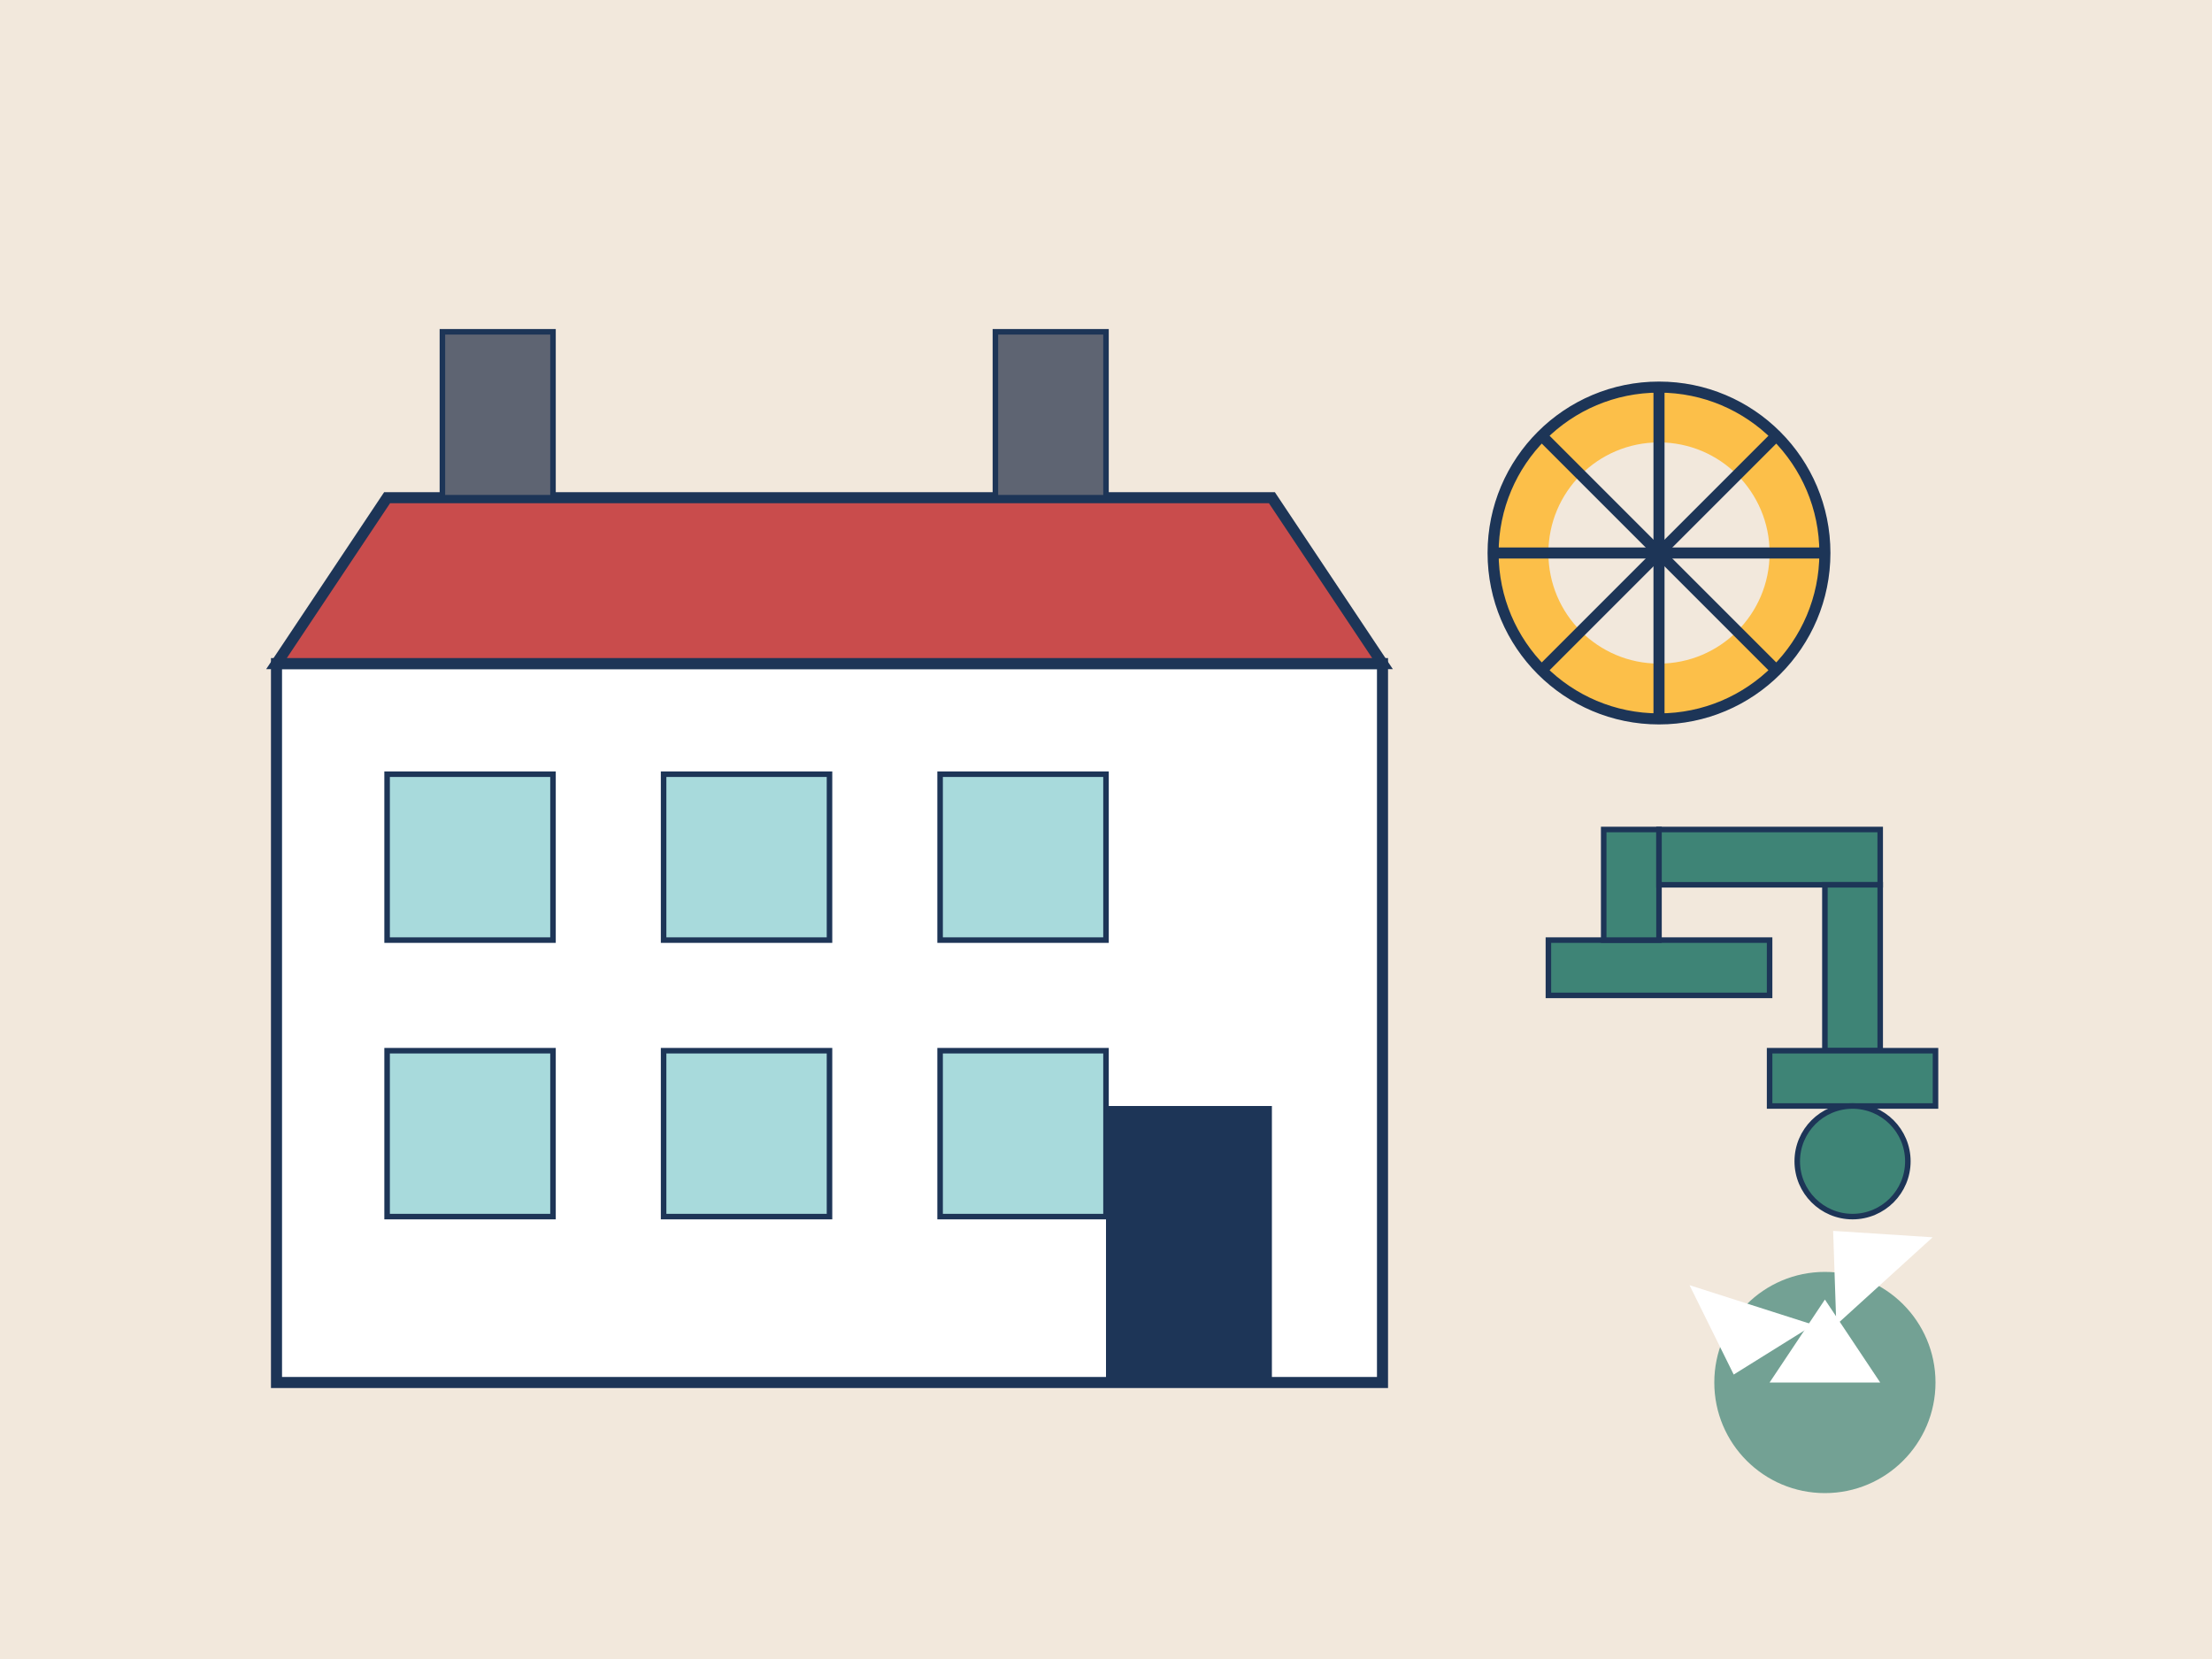 <svg xmlns="http://www.w3.org/2000/svg" width="400" height="300" viewBox="0 0 400 300">
  <!-- Manufacturing Industry Image -->
  <rect width="400" height="300" fill="#F2E8DC"/>
  
  <!-- Factory Building -->
  <rect x="50" y="120" width="200" height="130" fill="#FFFFFF" stroke="#1D3557" stroke-width="2"/>
  
  <!-- Factory Roof -->
  <polygon points="50,120 250,120 230,90 70,90" fill="#C94C4C" stroke="#1D3557" stroke-width="2"/>
  
  <!-- Factory Windows -->
  <rect x="70" y="140" width="30" height="30" fill="#A8DADC" stroke="#1D3557" stroke-width="1"/>
  <rect x="120" y="140" width="30" height="30" fill="#A8DADC" stroke="#1D3557" stroke-width="1"/>
  <rect x="170" y="140" width="30" height="30" fill="#A8DADC" stroke="#1D3557" stroke-width="1"/>
  <rect x="70" y="190" width="30" height="30" fill="#A8DADC" stroke="#1D3557" stroke-width="1"/>
  <rect x="120" y="190" width="30" height="30" fill="#A8DADC" stroke="#1D3557" stroke-width="1"/>
  <rect x="170" y="190" width="30" height="30" fill="#A8DADC" stroke="#1D3557" stroke-width="1"/>
  
  <!-- Factory Door -->
  <rect x="200" y="200" width="30" height="50" fill="#1D3557"/>
  
  <!-- Factory Chimney -->
  <rect x="80" y="60" width="20" height="30" fill="#5E6472" stroke="#1D3557" stroke-width="1"/>
  <rect x="180" y="60" width="20" height="30" fill="#5E6472" stroke="#1D3557" stroke-width="1"/>
  
  <!-- Green Energy Elements -->
  <circle cx="300" cy="100" r="30" fill="#FCBF49" stroke="#1D3557" stroke-width="2"/>
  <circle cx="300" cy="100" r="20" fill="#F2E8DC"/>
  <line x1="300" y1="70" x2="300" y2="130" stroke="#1D3557" stroke-width="2"/>
  <line x1="270" y1="100" x2="330" y2="100" stroke="#1D3557" stroke-width="2"/>
  <line x1="279" y1="79" x2="321" y2="121" stroke="#1D3557" stroke-width="2"/>
  <line x1="279" y1="121" x2="321" y2="79" stroke="#1D3557" stroke-width="2"/>
  
  <!-- Automation Robot Arm -->
  <rect x="280" y="170" width="40" height="10" fill="#3E8476" stroke="#1D3557" stroke-width="1"/>
  <rect x="290" y="150" width="10" height="20" fill="#3E8476" stroke="#1D3557" stroke-width="1"/>
  <rect x="300" y="150" width="40" height="10" fill="#3E8476" stroke="#1D3557" stroke-width="1"/>
  <rect x="330" y="160" width="10" height="30" fill="#3E8476" stroke="#1D3557" stroke-width="1"/>
  <rect x="320" y="190" width="30" height="10" fill="#3E8476" stroke="#1D3557" stroke-width="1"/>
  <circle cx="335" cy="210" r="10" fill="#3E8476" stroke="#1D3557" stroke-width="1"/>
  
  <!-- Recycling Symbol -->
  <circle cx="330" cy="250" r="20" fill="#3E8476" fill-opacity="0.7"/>
  <path d="M330,235 L340,250 L320,250 Z" fill="#FFFFFF"/>
  <path d="M322,257 L337,265 L327,280 Z" fill="#FFFFFF" transform="rotate(120 330 250)"/>
  <path d="M338,257 L353,265 L343,280 Z" fill="#FFFFFF" transform="rotate(240 330 250)"/>
</svg>
